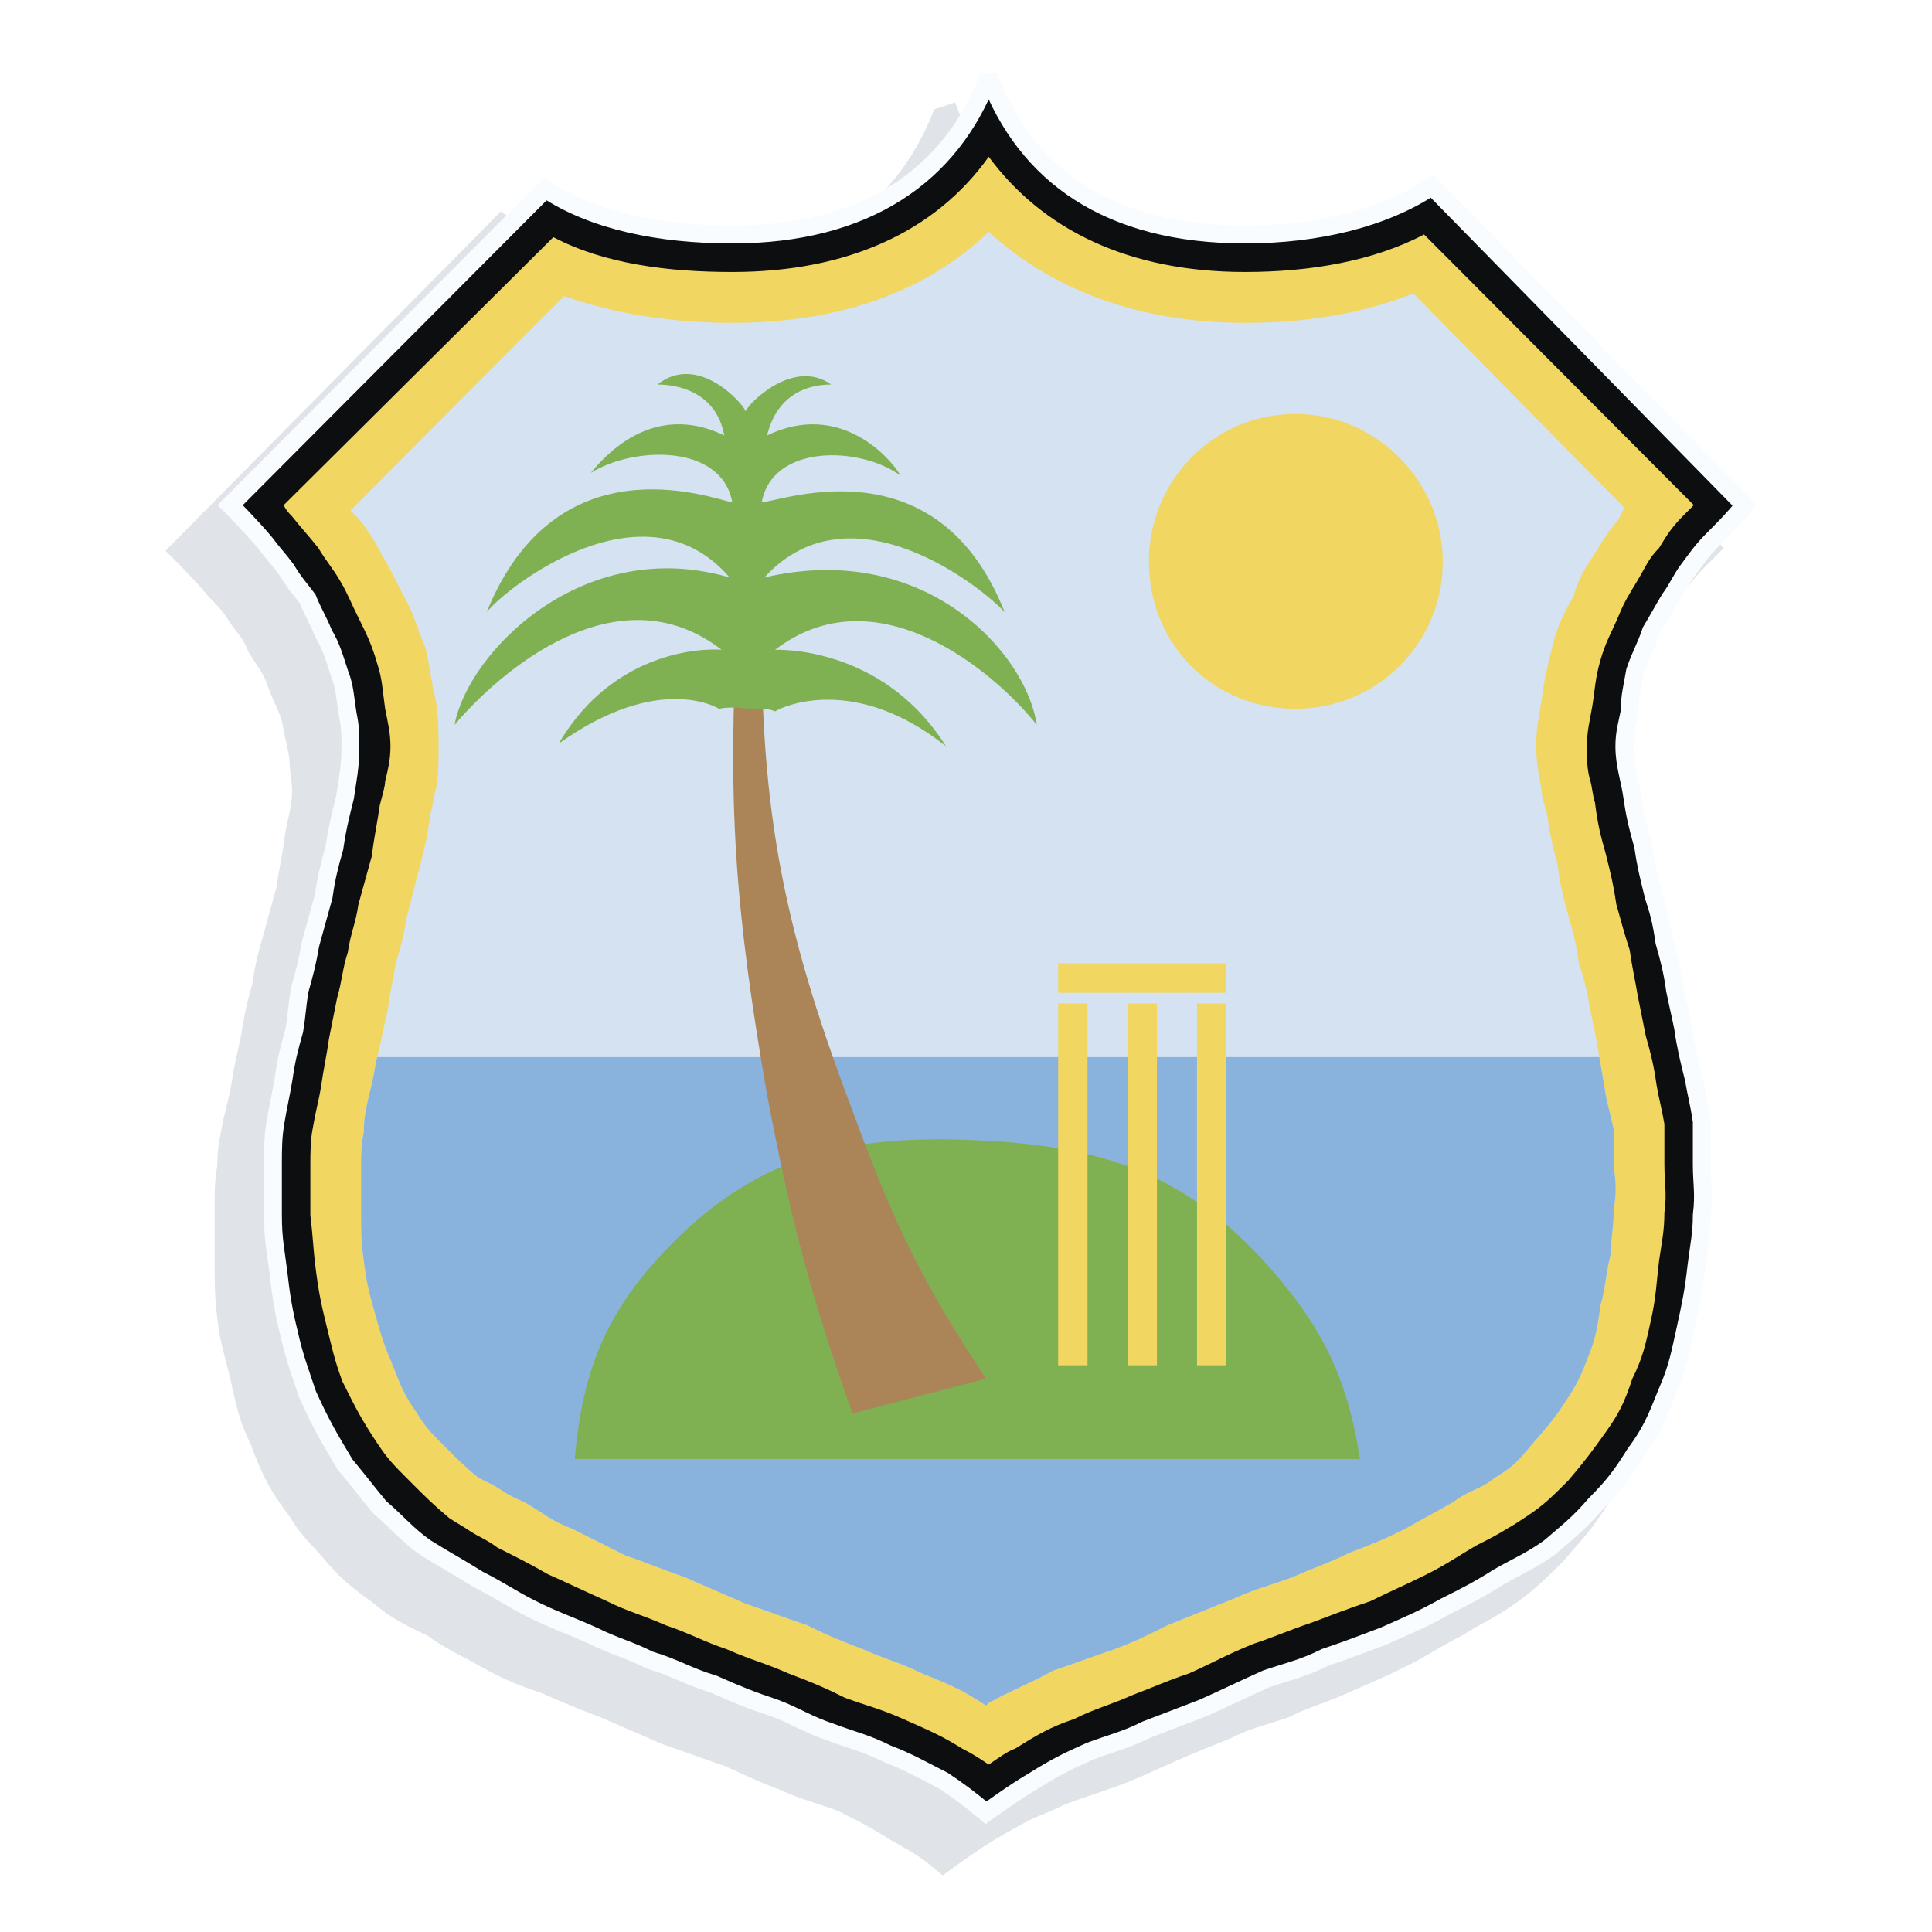 <svg xmlns="http://www.w3.org/2000/svg" width="2500" height="2500" viewBox="0 0 192.756 192.756"><path fill-rule="evenodd" clip-rule="evenodd" fill="#fff" d="M0 0h192.756v192.756H0V0z"/><path d="M94.379 12.165c3.732 9.625 11.992 15.506 25.314 15.506 7.461 0 14.123-1.337 18.652-4.812l31.441 31.814c-1.332 1.337-2.131 2.139-3.197 3.743-1.064 1.069-1.598 1.604-2.396 2.673-.801 1.337-1.334 1.871-1.865 2.941-.801 1.337-1.334 2.139-1.865 3.475-.801 1.337-1.066 2.407-1.6 4.011-.533 1.336-.533 2.406-.799 4.01-.268 1.337-.268 1.872-.268 3.208 0 2.139.268 3.208.799 5.08.268 2.139.533 3.208.801 5.08.533 1.871.799 2.94 1.332 4.812.266 1.872.533 2.941 1.066 4.813.533 1.604.533 2.674 1.064 4.545l.801 4.01c.266 1.871.533 2.941.799 4.812.266 1.604.799 2.672.799 4.277.268 1.604.268 2.674.268 4.277v5.08c0 2.139-.268 3.207-.533 5.078-.268 2.406-.533 3.744-1.066 6.15-.533 2.672-.799 4.277-1.865 6.684s-1.598 3.742-3.197 6.148c-1.332 2.139-2.398 3.207-3.998 5.08-1.598 1.604-2.664 2.672-4.529 4.01-1.865 1.336-3.197 1.871-5.328 3.207-2.133 1.07-3.197 1.871-5.33 2.941-2.131 1.07-3.463 1.604-5.861 2.674s-3.73 1.336-5.863 2.406c-2.398.803-3.73 1.068-5.861 2.139-2.664 1.068-3.996 1.604-6.396 2.674-2.396 1.068-3.463 1.604-5.861 2.406-2.131.801-3.463 1.068-5.596 2.139-2.131.801-3.463 1.604-5.328 2.672-1.865 1.07-4.797 3.209-4.797 3.209-1.599-1.338-2.665-1.871-4.53-2.941-2.132-1.336-3.198-1.871-5.33-2.939-2.131-.803-3.464-1.07-5.862-2.139-2.132-.803-3.197-1.338-5.596-2.406-2.398-.803-3.73-1.338-6.129-2.139-2.397-1.07-3.73-1.605-6.128-2.674a91.541 91.541 0 0 1-5.862-2.406c-2.398-.803-3.73-1.338-6.129-2.674-1.865-1.07-3.197-1.604-5.062-2.941-2.132-1.068-3.464-1.604-5.33-3.207-1.865-1.338-2.931-2.139-4.53-4.01-1.332-1.605-2.398-2.406-3.463-4.277-1.866-2.408-2.665-4.012-3.73-6.951-1.066-2.139-1.333-3.477-1.866-5.883-.533-2.406-1.065-3.742-1.332-6.148-.267-2.139-.267-3.477-.267-5.615v-5.078c0-1.871 0-2.674.267-4.277 0-1.873.267-2.674.533-4.277.533-2.139.799-3.209 1.066-5.08l.799-3.742c.267-1.873.533-2.941 1.066-4.812.267-1.872.533-2.941 1.066-4.813s.799-2.941 1.333-4.812c.266-1.872.533-2.941.799-4.812.267-2.139.8-3.208.8-5.08 0-1.337-.267-2.139-.267-3.476-.266-1.604-.533-2.406-.799-4.01-.533-1.604-1.066-2.406-1.599-4.011-.533-1.336-1.065-1.871-1.865-3.208-.533-1.337-1.065-1.871-1.865-2.94-.799-1.337-1.333-1.872-2.398-2.941-1.066-1.336-3.197-3.475-3.197-3.475l31.442-31.814c4.53 3.208 11.191 4.812 18.386 4.812 13.586-.003 21.846-6.152 25.842-15.776z" fill-rule="evenodd" clip-rule="evenodd" fill="#e0e4e9" stroke="#e0e4e9" stroke-width="3.115" stroke-miterlimit="2.613"/><path d="M98.643 7.62c3.73 9.892 11.992 15.773 25.58 15.773 7.195 0 13.857-1.604 18.652-4.812l31.176 31.814c-1.064 1.337-1.865 2.139-3.197 3.476-1.066 1.069-1.598 1.871-2.398 2.941-.799 1.069-1.064 1.871-1.865 2.941-.799 1.336-1.064 1.871-1.865 3.207-.531 1.604-1.064 2.407-1.598 4.011-.268 1.604-.533 2.406-.533 4.01-.266 1.337-.533 2.139-.533 3.476 0 1.872.533 3.208.799 5.08.268 1.871.533 2.94 1.066 4.812.268 1.872.533 2.941 1.066 5.08.533 1.604.799 2.673 1.064 4.545.533 1.871.801 2.94 1.066 4.813.268 1.336.533 2.406.801 3.742.266 1.871.531 2.939 1.064 5.08.268 1.604.533 2.406.799 4.277v4.277c.268 1.871.268 2.939 0 5.08 0 1.871-.266 2.939-.531 5.078-.268 2.406-.533 3.744-1.066 6.148-.533 2.408-.799 4.012-1.865 6.418-1.066 2.672-1.6 4.01-3.197 6.148-1.332 2.139-2.133 3.207-3.998 5.078-1.598 1.873-2.664 2.674-4.529 4.279-1.865 1.336-3.197 1.871-5.062 2.939-2.131 1.338-3.197 1.873-5.33 2.941-2.396 1.336-3.73 1.871-6.127 2.941-2.133.801-3.465 1.336-5.863 2.139-2.131 1.068-3.463 1.336-5.861 2.139-2.398 1.07-3.996 1.871-6.396 2.939-2.131.803-3.463 1.338-5.596 2.141-2.131 1.068-3.463 1.336-5.594 2.139-2.398 1.068-3.465 1.604-5.596 2.939-1.867 1.07-4.797 3.209-4.797 3.209-1.599-1.338-2.665-2.139-4.264-3.209-2.132-1.068-3.464-1.871-5.596-2.674-2.132-1.068-3.464-1.336-5.596-2.139-2.398-.801-3.464-1.604-5.596-2.406-2.398-.801-3.73-1.336-6.128-2.404-2.665-.803-3.73-1.605-6.395-2.406-2.132-1.07-3.464-1.338-5.596-2.406-2.398-1.07-3.997-1.605-6.128-2.674-2.132-1.07-3.197-1.871-5.33-2.941-2.131-1.336-3.197-1.871-5.329-3.207-1.866-1.338-2.665-2.406-4.53-4.01-1.332-1.605-2.131-2.674-3.464-4.277-1.599-2.674-2.398-4.012-3.73-6.953-.8-2.404-1.333-3.742-1.865-6.148-.533-2.139-.8-3.742-1.066-6.148-.267-2.139-.533-3.209-.533-5.613v-5.08c0-1.605 0-2.674.266-4.277.267-1.605.533-2.674.799-4.277.267-1.873.533-2.941 1.066-4.812.267-1.604.267-2.406.533-4.01.533-1.873.8-2.942 1.066-4.546.532-1.872.799-2.941 1.332-4.812.267-1.872.533-2.941 1.066-4.812.266-1.871.532-2.941 1.065-5.079.266-1.872.799-2.941.533-5.08 0-1.336 0-1.872-.267-3.208-.266-1.604-.266-2.674-.799-4.01-.532-1.604-.799-2.673-1.599-4.009-.533-1.337-1.066-2.14-1.599-3.476-.8-1.07-1.333-1.604-2.132-2.941-.799-1.07-1.332-1.604-2.131-2.674-1.333-1.604-3.464-3.743-3.464-3.743L54.41 18.851c4.796 3.208 11.458 4.544 18.652 4.544 13.324-.002 21.851-5.884 25.581-15.775z" fill-rule="evenodd" clip-rule="evenodd" fill="#0c0e0f"/><path d="M98.643 7.62c3.73 9.892 11.992 15.773 25.58 15.773 7.195 0 13.857-1.604 18.652-4.812l31.176 31.814c-1.064 1.337-1.865 2.139-3.197 3.476-1.066 1.069-1.598 1.871-2.398 2.941-.799 1.069-1.064 1.871-1.865 2.941-.799 1.336-1.064 1.871-1.865 3.207-.531 1.604-1.064 2.407-1.598 4.011-.268 1.604-.533 2.406-.533 4.01-.266 1.337-.533 2.139-.533 3.476 0 1.872.533 3.208.799 5.08.268 1.871.533 2.94 1.066 4.812.268 1.872.533 2.941 1.066 5.08.533 1.604.799 2.673 1.064 4.545.533 1.871.801 2.94 1.066 4.813.268 1.336.533 2.406.801 3.742.266 1.871.531 2.941 1.064 5.08.268 1.604.533 2.406.799 4.277v4.277c0 1.871.268 2.939 0 5.08 0 1.871-.266 2.939-.531 5.078-.268 2.406-.533 3.744-1.066 6.15s-.799 4.01-1.865 6.416c-1.066 2.672-1.6 4.01-3.197 6.148-1.332 2.139-2.133 3.207-3.998 5.08-1.598 1.871-2.664 2.672-4.529 4.277-1.865 1.336-3.197 1.871-5.062 2.939-2.131 1.338-3.197 1.873-5.33 2.941-2.396 1.336-3.73 1.871-6.127 2.941-2.133.801-3.465 1.336-5.863 2.139-2.131 1.068-3.463 1.336-5.861 2.139-2.398 1.07-3.996 1.871-6.396 2.939-2.131.803-3.463 1.338-5.596 2.141-2.131 1.068-3.463 1.336-5.594 2.139-2.398 1.068-3.465 1.604-5.596 2.939-1.867 1.07-4.797 3.209-4.797 3.209-1.599-1.338-2.665-2.139-4.264-3.209-2.132-1.068-3.464-1.871-5.596-2.674-2.132-1.068-3.464-1.336-5.596-2.139-2.398-.801-3.464-1.604-5.596-2.406-2.398-.801-3.73-1.336-6.128-2.404-2.665-.803-3.73-1.605-6.395-2.406-2.132-1.07-3.464-1.338-5.596-2.406-2.398-1.07-3.997-1.605-6.128-2.674-2.132-1.07-3.197-1.871-5.33-2.941-2.131-1.336-3.197-1.871-5.329-3.207-1.866-1.338-2.665-2.406-4.53-4.01-1.332-1.605-2.131-2.674-3.464-4.277-1.599-2.674-2.398-4.012-3.73-6.953-.8-2.404-1.333-3.742-1.865-6.148-.533-2.139-.8-3.742-1.066-6.148-.267-2.139-.533-3.207-.533-5.613v-5.08c0-1.604 0-2.674.266-4.277.267-1.605.533-2.674.799-4.277.267-1.873.533-2.941 1.066-4.812.267-1.604.267-2.406.533-4.01.533-1.873.8-2.942 1.066-4.546.532-1.872.799-2.941 1.332-4.812.267-1.871.533-2.941 1.066-4.812.266-1.871.532-2.941 1.065-5.079.266-1.872.533-2.941.533-5.08 0-1.336 0-1.872-.267-3.208-.266-1.604-.266-2.674-.799-4.01-.532-1.604-.799-2.673-1.599-4.009-.533-1.337-1.066-2.14-1.599-3.476-.8-1.07-1.333-1.604-2.132-2.941-.799-1.07-1.332-1.604-2.131-2.674-1.333-1.604-3.464-3.743-3.464-3.743L54.41 18.851c4.796 3.208 11.458 4.544 18.652 4.544 13.324-.002 21.851-5.884 25.581-15.775z" fill="none" stroke="#f8fcfe" stroke-width="1.782" stroke-miterlimit="2.613"/><path d="M168.988 50.395l-1.064 1.07c-1.066 1.069-1.6 1.871-2.398 3.208-1.066 1.069-1.332 1.872-2.133 3.208-.799 1.337-1.332 2.139-1.865 3.476-.799 1.872-1.332 2.673-1.865 4.545-.533 1.871-.533 2.94-.799 4.545-.268 1.604-.533 2.406-.533 4.01 0 1.337 0 2.139.266 3.208.268.802.268 1.604.533 2.406.268 2.139.533 3.208 1.066 5.079.533 2.14.799 3.209 1.066 5.08.533 1.872.799 2.941 1.332 4.545.266 1.872.533 2.941.799 4.544l.801 4.012c.531 1.871.799 2.939 1.064 4.811.268 1.605.533 2.406.799 4.012v4.01c0 1.871.268 2.939 0 4.812 0 1.871-.266 2.941-.531 4.811-.268 2.139-.268 3.477-.801 5.883-.531 2.406-.799 3.742-1.865 5.881-.799 2.406-1.332 3.477-2.664 5.348s-2.131 2.941-3.73 4.812c-1.6 1.604-2.398 2.404-3.996 3.475-.801.535-1.6 1.07-2.133 1.338-.799.533-1.865 1.068-2.93 1.604-1.867 1.068-2.932 1.871-5.064 2.941-2.131 1.068-3.463 1.604-5.594 2.672-2.398.803-3.73 1.338-5.863 2.139-2.398.803-3.465 1.338-5.863 2.139-2.662 1.07-3.996 1.873-6.395 2.941-2.396.803-3.463 1.338-5.596 2.139-2.396 1.07-3.73 1.336-5.861 2.406-2.398.803-3.73 1.604-5.863 2.941-.799.268-1.863 1.068-2.664 1.604-.799-.535-1.598-1.07-2.665-1.604-2.131-1.338-3.463-1.871-5.862-2.941-2.398-1.07-3.73-1.336-5.862-2.139-2.131-1.068-3.464-1.604-5.595-2.406-2.398-1.068-3.73-1.336-6.129-2.406-2.398-.803-3.73-1.604-6.128-2.406-2.398-1.068-3.731-1.336-5.862-2.406-2.398-1.068-3.464-1.604-5.862-2.672-1.865-1.07-2.931-1.605-5.063-2.674-1.066-.803-1.865-1.07-2.665-1.605-.799-.533-1.332-.801-2.132-1.336-1.599-1.338-2.398-2.139-3.997-3.742s-2.132-2.139-3.197-3.744c-1.599-2.406-2.132-3.475-3.464-6.148-.799-2.139-1.066-3.475-1.599-5.613-.533-2.139-.799-3.477-1.066-5.615-.267-2.139-.267-3.207-.532-5.346v-4.812c0-1.605 0-2.674.266-4.012.267-1.604.534-2.404.8-4.01.267-1.871.533-2.941.799-4.812l.799-4.01c.534-1.871.534-2.94 1.066-4.544.267-1.872.799-2.941 1.066-4.812.533-1.871.799-2.94 1.332-4.812.267-2.14.534-3.208.8-5.08.266-1.069.533-1.872.533-2.406.266-1.069.532-2.138.532-3.476 0-1.336-.266-2.406-.532-3.743-.267-1.872-.267-2.941-.799-4.544-.534-1.872-1.066-2.94-1.865-4.545s-1.066-2.406-1.866-3.743c-.799-1.336-1.332-1.871-2.131-3.208-1.066-1.337-1.599-1.872-2.665-3.208-.267-.268-.533-.535-.8-1.07L55.21 23.661c5.062 2.673 11.458 3.475 17.853 3.475 11.458 0 20.251-4.01 25.58-11.496 5.33 7.218 13.855 11.496 25.58 11.496 6.396 0 12.791-1.069 17.854-3.743l26.911 27.002z" fill-rule="evenodd" clip-rule="evenodd" fill="#f1d662"/><path d="M98.377 170.166c-2.399-1.604-3.731-2.139-6.396-3.209-2.131-1.068-3.463-1.336-5.862-2.406-2.131-.803-3.463-1.336-5.595-2.406-2.398-.803-3.73-1.336-6.128-2.139-2.398-1.068-3.731-1.604-6.129-2.674-2.397-.801-3.463-1.336-5.861-2.139l-5.33-2.672c-2.131-.803-2.931-1.605-4.796-2.674-1.333-.535-2.132-1.07-2.931-1.605l-1.599-.801c-1.332-1.07-1.865-1.604-3.464-3.209-1.332-1.336-1.865-1.871-2.665-3.207-1.333-1.873-1.599-2.674-2.665-5.348-.799-1.871-1.065-2.941-1.598-4.812s-.799-2.941-1.066-5.08c-.267-1.869-.267-2.939-.267-4.811v-4.545c0-1.338 0-2.139.267-3.477 0-1.604.267-2.406.533-3.742.533-1.871.533-2.941 1.065-4.812l.799-3.742c.266-1.871.533-2.941.799-4.545.533-1.872.799-2.674 1.065-4.546.533-1.871.8-3.208 1.333-5.079.533-2.139.799-3.208 1.066-5.347.266-.802.266-1.604.533-2.406.267-1.337.267-2.407.267-4.278 0-1.604 0-2.673-.267-4.544-.533-2.139-.533-3.208-1.066-5.347-.799-1.871-1.066-3.208-2.132-5.08-.799-1.604-1.333-2.673-2.132-4.01-.799-1.604-1.332-2.406-2.397-3.743l-.799-.802 21.316-21.388c5.329 1.872 11.191 2.673 16.787 2.673 10.392 0 19.185-2.94 25.58-9.09 6.396 5.882 15.189 9.09 25.58 9.09 5.596 0 11.459-.802 16.787-2.94l21.051 21.387-.533 1.069c-1.064 1.336-1.598 2.139-2.398 3.476-1.064 1.604-1.598 2.407-2.131 4.277-1.066 1.872-1.6 2.941-2.133 5.08-.531 2.139-.799 3.208-1.064 5.347-.268 1.604-.533 2.673-.533 4.544 0 1.604.266 2.941.533 4.278 0 .802.266 1.336.533 2.406.266 1.871.531 3.208 1.064 5.08.268 2.139.533 3.208 1.066 5.079.533 1.872.799 2.941 1.066 4.813.533 1.604.799 2.674 1.064 4.277l.801 4.01c.266 1.871.533 2.941.799 4.812.268 1.336.533 2.139.799 3.475v3.744c.268 1.604.268 2.672 0 4.277 0 1.871-.266 2.674-.266 4.277-.533 2.139-.533 3.475-1.066 5.346-.266 2.139-.533 3.477-1.332 5.348-.799 2.139-1.332 2.941-2.398 4.545s-1.598 2.139-3.197 4.01c-1.332 1.605-1.865 2.139-3.197 2.941-.799.535-1.066.801-1.6 1.068-1.064.535-1.865.803-2.93 1.605-1.865 1.068-2.932 1.604-4.797 2.674-2.131 1.068-3.463 1.604-5.596 2.404-2.131 1.07-3.197 1.338-5.596 2.406-2.131.803-3.465 1.07-5.861 2.139l-6.662 2.674c-2.133 1.07-3.197 1.604-5.33 2.406-2.396.803-3.73 1.338-6.127 2.139-2.398 1.338-3.998 1.873-6.396 3.209l-.265.27z" fill-rule="evenodd" clip-rule="evenodd" fill="#d4e2f1"/><path d="M37.623 105.467h121.94c.211 1.279.42 2.258.633 3.744.268 1.336.533 2.139.799 3.475v3.744c.268 1.604.268 2.672 0 4.277 0 1.871-.266 2.674-.266 4.277-.533 2.139-.533 3.475-1.066 5.346-.266 2.139-.533 3.477-1.332 5.348-.799 2.139-1.332 2.941-2.398 4.545s-1.598 2.139-3.197 4.01c-1.332 1.605-1.865 2.139-3.197 2.941-.799.535-1.066.801-1.6 1.068-1.064.535-1.865.803-2.93 1.605-1.865 1.068-2.932 1.604-4.797 2.674-2.131 1.068-3.463 1.604-5.596 2.404-2.131 1.07-3.197 1.338-5.596 2.406-2.131.803-3.465 1.07-5.861 2.139l-6.662 2.674c-2.133 1.07-3.197 1.604-5.33 2.406-2.396.803-3.73 1.338-6.127 2.139-2.398 1.338-3.998 1.873-6.396 3.209l-.266.268c-2.399-1.604-3.731-2.139-6.396-3.209-2.131-1.068-3.463-1.336-5.862-2.406-2.131-.803-3.463-1.336-5.595-2.406-2.398-.803-3.73-1.336-6.128-2.139-2.398-1.068-3.731-1.604-6.129-2.674-2.397-.801-3.463-1.336-5.861-2.139l-5.33-2.672c-2.131-.803-2.931-1.605-4.796-2.674-1.333-.535-2.132-1.07-2.931-1.605l-1.599-.801c-1.332-1.07-1.865-1.604-3.464-3.209-1.332-1.336-1.865-1.871-2.665-3.207-1.333-1.873-1.599-2.674-2.665-5.348-.799-1.871-1.065-2.941-1.598-4.812s-.799-2.941-1.066-5.08c-.267-1.869-.267-2.939-.267-4.811v-4.545c0-1.338 0-2.139.267-3.477 0-1.604.267-2.406.533-3.742.421-1.485.511-2.464.797-3.743z" fill-rule="evenodd" clip-rule="evenodd" fill="#89b3dc"/><path d="M57.342 145.57h78.34c-1.332-8.557-3.998-13.635-9.859-20.051-8.26-8.822-16.521-11.229-28.512-11.764-12.257-.535-21.316 1.336-30.11 10.16-6.395 6.415-9.06 12.298-9.859 21.655z" fill-rule="evenodd" clip-rule="evenodd" fill="#7fb153"/><path d="M85.054 141.025c-4.264-12.031-6.129-19.25-8.527-31.814-3.198-18.447-3.997-29.141-2.931-47.587l2.398-1.871c-.267 20.317 1.866 32.081 9.06 51.062 3.997 10.961 6.927 17.109 13.323 26.734l-13.323 3.476z" fill-rule="evenodd" clip-rule="evenodd" fill="#ab8558"/><path d="M94.379 74.456c-9.06-7.218-16.254-4.01-17.053-3.476-.533-.267-1.332-.267-1.865-.267-1.599 0-2.398-.267-3.731 0 0 0-5.862-3.743-15.987 3.476 6.128-10.426 16.52-9.357 16.254-9.357-10.393-8.02-22.116 2.139-26.646 7.485 1.333-7.218 12.79-18.981 27.445-14.703-8.526-9.893-22.383 1.069-24.248 3.475 6.928-17.11 22.116-11.496 24.515-10.961-1.065-5.882-9.859-5.614-14.123-2.941 1.332-1.604 6.128-7.218 13.323-3.742-.799-4.278-4.529-5.08-6.661-5.08 3.997-3.208 8.526 1.872 8.793 2.674.266-.802 4.796-5.347 8.526-2.674-2.132 0-5.329.802-6.395 5.08 7.194-3.476 12.257 2.139 13.323 4.01-3.997-2.94-12.79-3.208-13.856 2.674 2.398-.268 17.586-5.882 24.248 10.961-1.865-2.139-15.188-13.1-23.982-3.475 15.988-3.743 26.113 7.485 27.179 14.703-4.264-5.347-15.988-15.238-26.113-7.485.001-.001 10.66-.536 17.054 9.623z" fill-rule="evenodd" clip-rule="evenodd" fill="#7fb153"/><path d="M114.631 56.009c0-8.021 6.395-14.704 14.654-14.704 7.994 0 14.656 6.684 14.656 14.704a14.637 14.637 0 0 1-14.656 14.704c-8.26 0-14.654-6.416-14.654-14.704zM105.572 96.111h16.787v2.942h-16.787v-2.942zM112.498 100.121h2.932v36.092h-2.932v-36.092zM119.428 100.121h2.931v36.092h-2.931v-36.092zM105.572 100.121h2.93v36.092h-2.93v-36.092z" fill-rule="evenodd" clip-rule="evenodd" fill="#f1d662"/></svg>